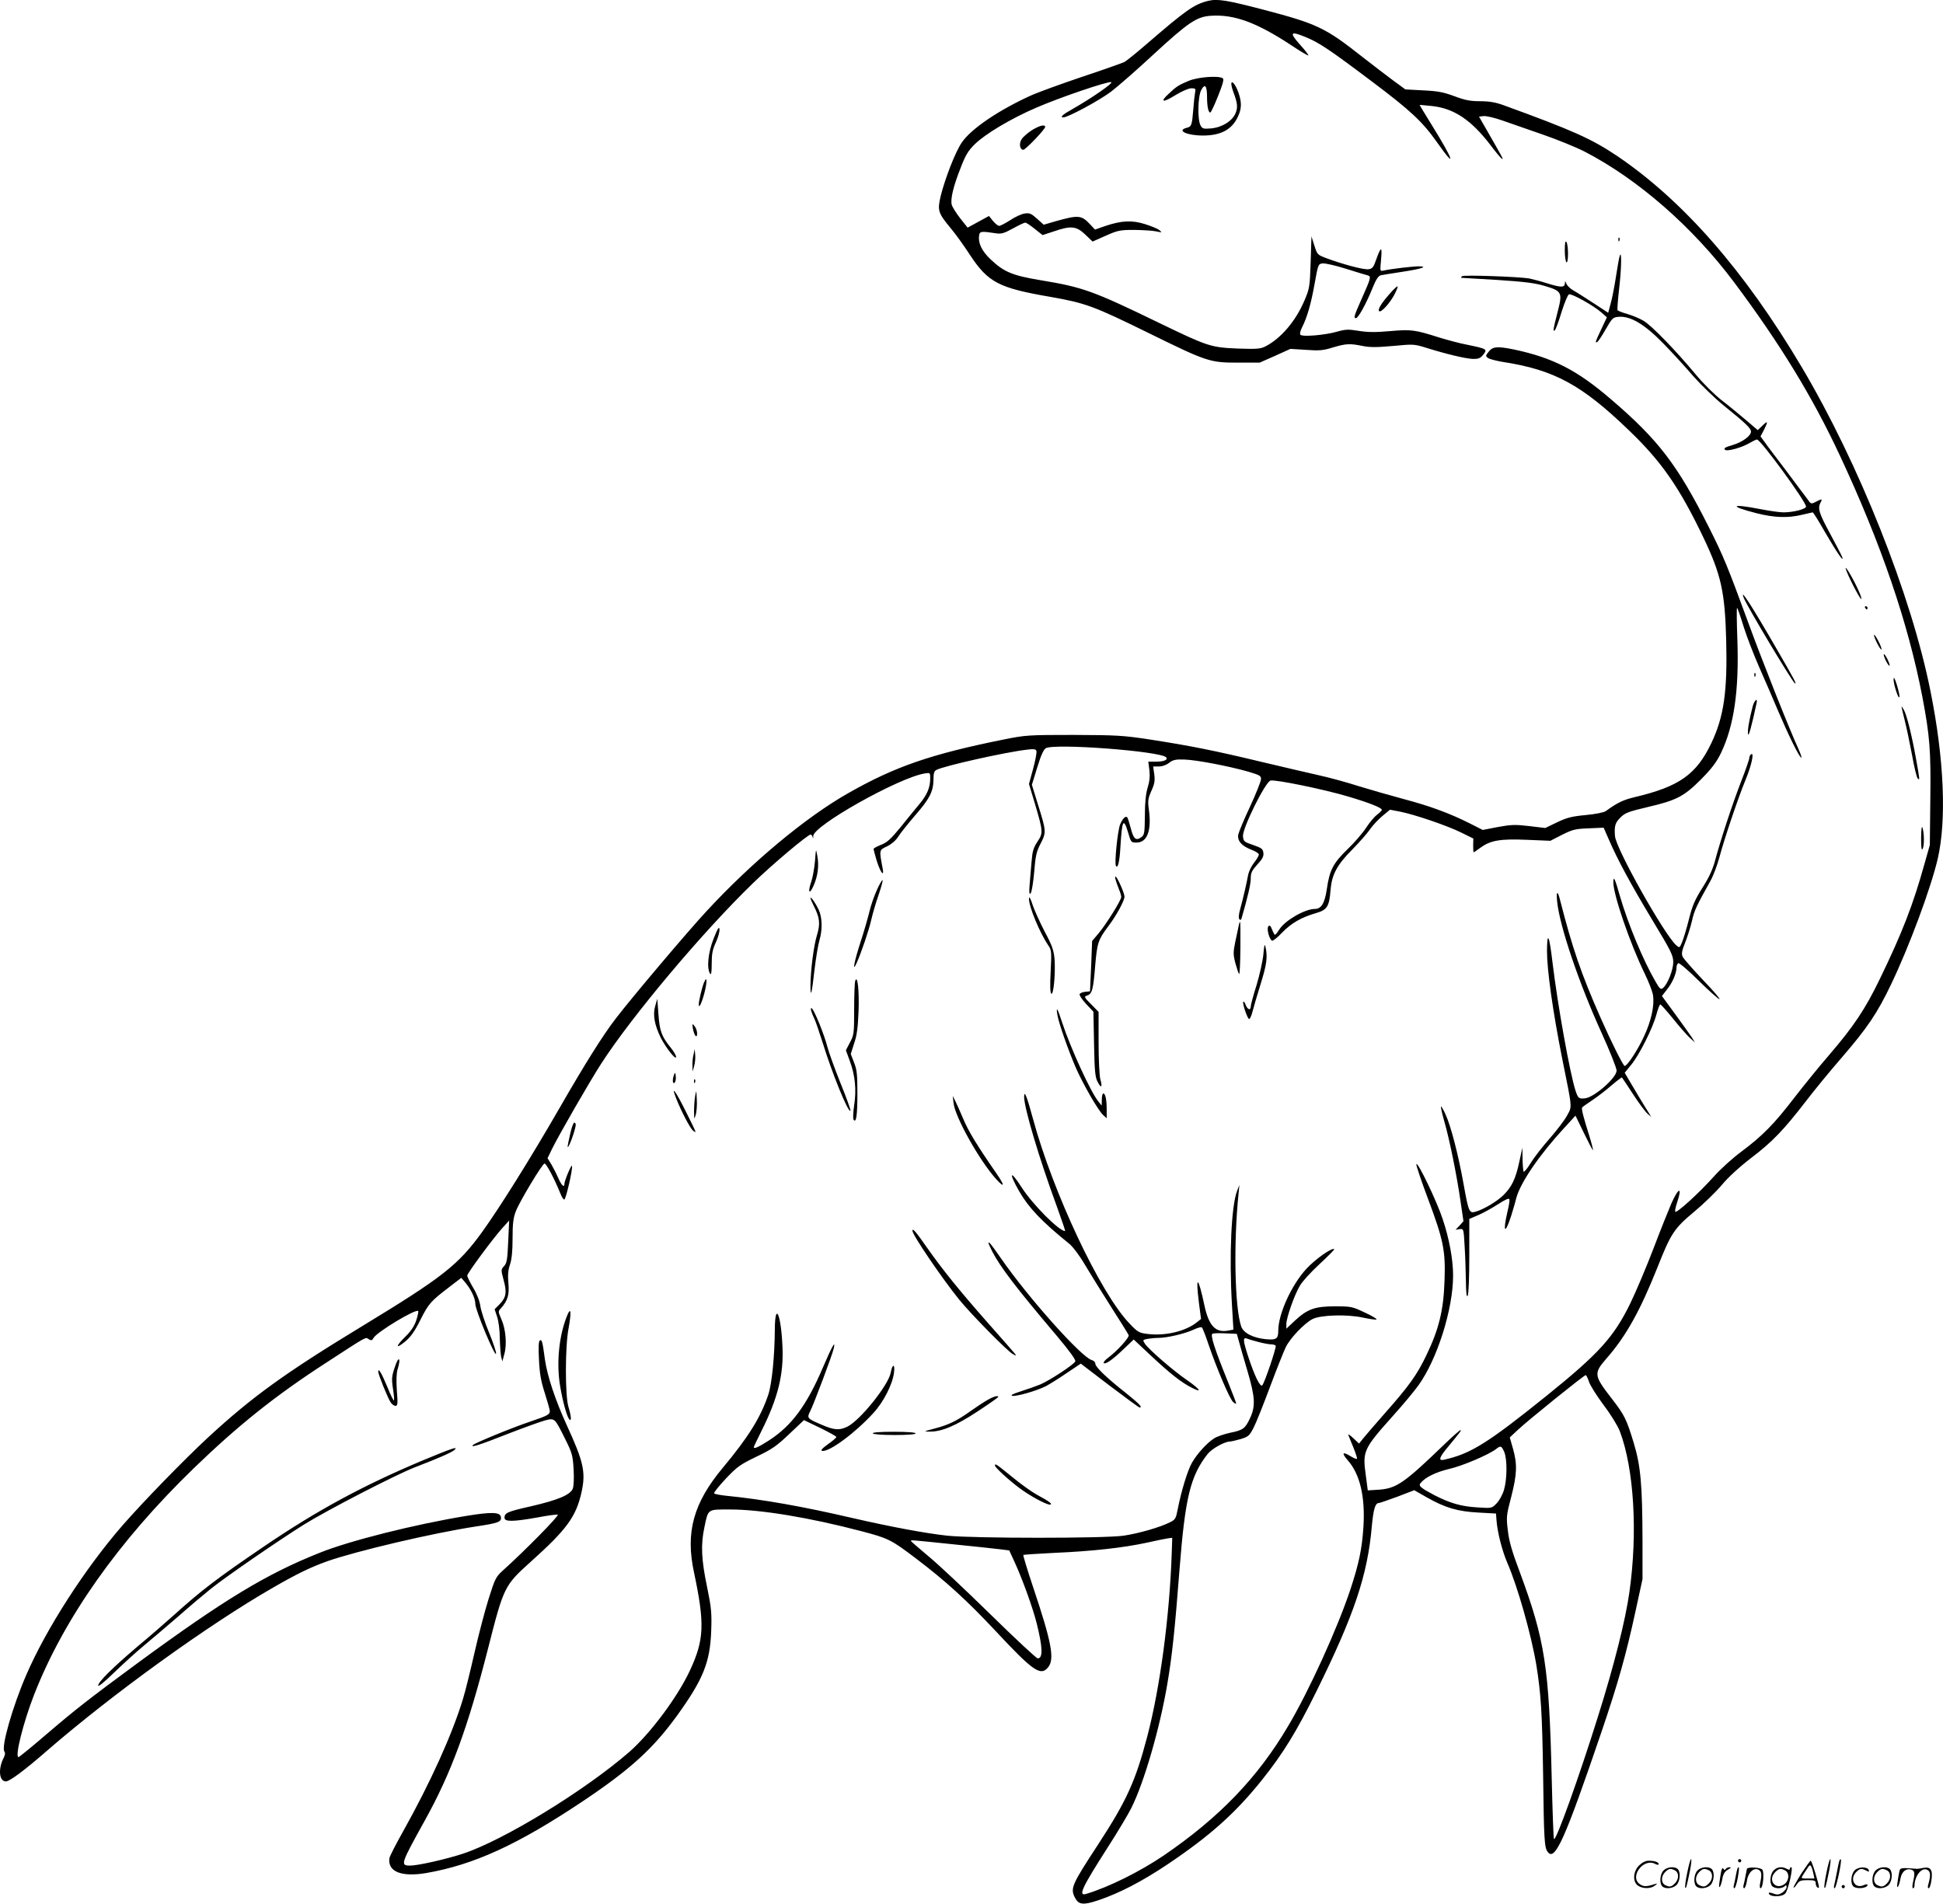 <svg version="1.0" xmlns="http://www.w3.org/2000/svg"
  viewBox="0 0 1200.271 1176.048"
 preserveAspectRatio="xMidYMid meet">
<g transform="translate(-0.354,1176.529) scale(0.1,-0.1)"
fill="#000000" stroke="none">
<path d="M7467 11760 c-88 -22 -136 -56 -384 -270 -60 -52 -121 -101 -134
-108 -13 -6 -130 -48 -260 -91 -130 -44 -274 -96 -320 -117 -197 -90 -366
-204 -424 -289 -39 -56 -104 -223 -131 -333 -20 -87 -16 -102 62 -196 27 -32
81 -106 119 -165 113 -171 178 -205 499 -260 216 -38 265 -56 611 -226 354
-174 373 -180 545 -180 l135 0 95 42 95 43 96 -6 c82 -6 107 -4 167 15 81 24
104 25 183 9 45 -9 87 -9 187 0 127 12 131 12 208 -12 122 -38 239 -66 285
-68 33 -1 46 4 61 21 32 40 32 40 -97 67 -44 8 -120 29 -170 44 -150 48 -173
51 -302 40 -89 -8 -137 -8 -194 1 -67 11 -85 10 -137 -5 -78 -22 -217 -33
-226 -18 -4 6 1 26 10 43 32 63 56 146 78 269 22 123 23 125 50 128 15 2 80
-13 144 -33 64 -20 125 -39 135 -41 22 -7 19 -17 -39 -147 -46 -104 -50 -117
-34 -117 14 0 64 91 101 183 23 57 37 78 53 82 11 2 71 12 131 21 119 18 165
33 103 34 -37 0 -172 -16 -217 -26 -23 -5 -23 -5 -16 68 8 83 -1 83 -30 0 -17
-49 -24 -57 -48 -60 -30 -4 -160 31 -259 68 -56 21 -57 22 -75 78 l-18 57 -5
-160 c-5 -153 -7 -163 -39 -238 -54 -126 -145 -233 -241 -282 -29 -15 -53 -17
-170 -13 -167 7 -185 13 -485 158 -410 199 -472 221 -732 264 -175 29 -228 51
-310 129 -54 51 -78 100 -71 147 3 27 13 28 104 14 34 -5 50 0 105 30 36 20
70 36 76 36 6 0 32 -17 59 -39 l48 -38 70 23 c105 36 138 33 193 -19 l46 -44
81 36 c74 33 89 36 176 36 52 -1 113 -4 135 -9 38 -8 39 -8 20 8 -11 9 -51 25
-89 37 -80 25 -144 22 -245 -12 l-63 -22 -30 32 c-54 58 -73 59 -215 19 l-72
-21 -42 38 c-36 32 -46 36 -77 31 -19 -3 -59 -21 -88 -41 -30 -19 -60 -35 -68
-35 -8 0 -25 14 -39 31 l-24 30 -66 -36 -66 -36 -46 58 c-25 32 -48 69 -52 83
-9 35 9 112 54 226 31 81 47 108 89 149 64 63 227 160 379 225 145 63 439 163
463 158 17 -4 -121 -99 -240 -167 -60 -33 -79 -51 -56 -51 29 0 222 104 295
159 43 33 160 135 260 228 217 200 269 236 359 241 143 9 282 -42 497 -184 54
-36 101 -64 103 -61 2 2 -21 33 -53 68 -66 74 -58 84 34 46 84 -34 147 -76
410 -274 242 -182 313 -248 406 -380 122 -173 100 -107 -36 112 -41 66 -74
121 -74 122 1 1 36 -3 79 -7 135 -15 241 -87 359 -241 32 -43 64 -81 71 -85
12 -7 3 8 -96 181 l-46 80 29 3 c17 2 70 -11 118 -28 48 -17 160 -56 247 -86
87 -30 203 -77 258 -105 329 -170 669 -466 925 -809 282 -377 484 -708 651
-1066 257 -550 423 -1037 511 -1494 46 -244 53 -330 49 -636 l-3 -279 -34
-120 c-69 -248 -137 -424 -276 -710 -89 -184 -160 -290 -310 -465 -64 -74
-163 -196 -220 -270 -121 -158 -195 -233 -325 -330 -52 -38 -129 -108 -170
-154 -89 -100 -233 -231 -238 -216 -2 6 3 31 12 57 33 98 10 95 -35 -5 -16
-37 -66 -161 -110 -277 -44 -115 -109 -269 -144 -341 -102 -209 -193 -310
-518 -572 -364 -293 -468 -358 -634 -395 -37 -8 -28 17 30 85 74 90 80 98 72
98 -4 0 -46 -37 -94 -83 -255 -246 -300 -277 -412 -285 l-66 -4 -12 91 c-21
152 -16 164 169 371 62 69 132 153 156 187 116 161 214 471 214 678 0 99 -24
230 -65 351 -36 109 -155 357 -162 337 -2 -6 30 -102 71 -211 97 -259 110
-323 103 -511 -6 -181 -35 -298 -111 -456 -59 -124 -108 -192 -264 -368 -59
-67 -117 -135 -130 -151 l-23 -29 -36 34 c-20 19 -33 27 -30 19 3 -8 17 -44
32 -79 14 -35 24 -66 21 -68 -3 -3 -21 5 -41 17 -49 30 -55 19 -15 -27 75 -85
108 -226 96 -412 -9 -137 -28 -226 -81 -387 -80 -240 -257 -629 -384 -842
-188 -319 -425 -565 -769 -800 -148 -100 -339 -195 -479 -237 -51 -15 -26 38
132 285 62 96 128 207 147 245 79 157 177 495 223 769 29 169 47 341 75 705
35 446 67 577 173 713 27 34 106 78 140 78 7 0 37 7 65 15 48 15 54 20 81 73
16 31 61 145 101 252 40 107 84 217 97 244 28 56 113 145 164 172 50 26 215
31 314 9 42 -9 79 -14 82 -11 4 3 -29 23 -73 43 -76 36 -83 38 -184 38 -125 0
-171 -17 -250 -91 l-50 -47 0 29 c0 38 50 181 84 237 14 25 69 85 121 133 52
48 93 90 91 92 -13 12 -117 -61 -173 -122 -91 -99 -173 -278 -173 -382 0 -50
-12 -58 -77 -52 -79 8 -138 38 -152 79 -40 116 -48 513 -16 824 l5 50 -14 -36
c-36 -92 -50 -399 -32 -706 l9 -152 -34 -6 c-77 -14 -118 30 -145 155 -39 184
-56 192 -34 16 l13 -99 -24 -19 c-71 -58 -199 -88 -311 -73 -48 6 -58 12 -108
65 -180 188 -472 809 -595 1263 -38 140 -54 180 -55 137 0 -68 91 -376 204
-683 29 -81 52 -147 49 -147 -37 0 -200 164 -267 268 -73 114 -84 96 -16 -23
59 -102 140 -187 307 -322 23 -18 64 -72 98 -130 32 -54 105 -171 162 -261 57
-89 106 -168 109 -175 5 -14 -71 -98 -126 -139 -19 -14 -32 -29 -28 -33 10
-11 54 20 124 87 l61 58 110 -103 c119 -111 184 -162 251 -196 65 -33 50 -9
-30 47 -87 59 -238 191 -261 225 -16 24 -15 25 15 31 17 3 47 6 67 6 55 0 168
27 218 51 25 12 48 18 52 13 4 -5 23 -52 40 -104 52 -152 131 -337 152 -356
10 -9 19 -13 19 -9 0 4 -22 62 -49 129 -84 207 -113 296 -97 302 7 3 44 4 82
2 l68 -3 14 -50 c7 -27 31 -110 53 -184 46 -156 49 -214 15 -286 -30 -65 -43
-75 -123 -91 -36 -8 -81 -23 -98 -34 -43 -26 -106 -95 -138 -151 -27 -46 -67
-179 -88 -287 -11 -58 -15 -65 -48 -81 -60 -31 -193 -69 -287 -83 -118 -17
-919 -17 -1088 0 -130 14 -346 54 -581 108 -314 73 -557 116 -787 139 -37 4
-70 10 -73 15 -3 4 30 45 72 90 70 74 88 87 189 136 97 46 125 66 203 140 l91
86 100 -48 c55 -27 100 -52 100 -56 0 -5 -23 -25 -52 -45 -37 -27 -47 -39 -35
-41 43 -8 204 111 316 234 62 67 118 176 127 248 8 57 -10 58 -20 1 -15 -78
-190 -296 -269 -334 -50 -24 -82 -21 -166 16 -81 35 -84 38 -62 81 23 46 136
346 145 387 13 56 -11 13 -67 -118 -100 -234 -193 -360 -334 -451 -66 -42 -93
-54 -93 -41 0 3 22 49 49 103 100 200 137 348 128 522 -9 200 -46 278 -47 100
-1 -160 -18 -333 -40 -400 -47 -140 -123 -263 -281 -452 -182 -218 -232 -399
-178 -648 67 -317 63 -415 -26 -606 -76 -163 -244 -388 -374 -502 -271 -236
-773 -544 -1026 -628 -103 -34 -279 -74 -327 -74 -63 0 -60 8 89 277 165 297
267 576 393 1070 95 374 100 384 260 528 224 201 282 279 316 432 27 123 13
187 -91 413 -72 158 -120 303 -135 405 -15 113 -19 127 -32 119 -7 -5 -9 -42
-5 -118 4 -86 12 -133 36 -207 17 -53 31 -103 31 -112 0 -20 -15 -28 -115 -62
-109 -36 -348 -134 -360 -147 -17 -18 38 -1 223 72 98 38 199 74 225 81 58 14
57 15 123 -118 42 -84 46 -100 51 -185 3 -54 1 -104 -5 -119 -15 -39 -93 -71
-257 -109 -147 -33 -165 -41 -165 -71 0 -26 52 -25 200 1 62 12 120 20 129 18
13 -3 -200 -220 -340 -346 -42 -38 -48 -50 -87 -174 -23 -73 -62 -222 -87
-332 -25 -109 -56 -237 -71 -285 -66 -219 -202 -519 -371 -821 -45 -80 -83
-154 -84 -165 -11 -83 75 -117 228 -91 293 51 563 174 963 441 295 197 436
325 585 530 163 226 205 331 212 525 4 111 1 142 -26 274 -35 167 -39 259 -16
366 24 115 17 110 158 110 189 0 492 -50 815 -135 163 -43 181 -52 329 -164
189 -143 321 -264 498 -453 232 -249 278 -280 324 -222 40 51 21 153 -93 493
-36 107 -63 197 -61 200 3 2 90 8 193 13 232 10 421 31 566 62 61 14 122 26
136 28 l25 3 -3 -90 c-13 -396 -73 -841 -152 -1140 -72 -274 -128 -396 -300
-660 -168 -257 -176 -275 -145 -335 22 -42 51 -45 141 -15 132 44 274 118 432
224 262 176 419 317 582 521 130 163 212 296 335 545 234 474 317 720 343
1023 10 105 21 142 44 142 5 0 56 18 114 39 l104 40 77 -44 c115 -65 190 -87
318 -94 l110 -6 3 -40 c5 -73 34 -188 67 -265 63 -144 148 -444 179 -630 29
-179 36 -295 42 -675 5 -408 8 -453 28 -480 45 -62 106 75 334 745 101 297
150 471 207 733 l45 207 0 238 c-1 345 -11 462 -55 606 -44 144 -56 169 -135
271 -111 143 -112 156 -34 246 122 139 208 294 315 561 84 213 104 244 229
348 58 48 135 123 170 165 41 49 109 111 183 168 129 98 200 172 337 350 49
64 148 185 221 269 157 182 219 273 304 451 112 233 247 597 289 778 55 240
39 617 -45 1034 -118 593 -444 1411 -797 2005 -353 594 -729 1024 -1139 1302
-158 106 -274 158 -703 314 -47 17 -86 24 -142 24 -61 0 -94 6 -160 31 -67 25
-104 32 -193 36 l-110 6 -75 55 c-41 30 -125 95 -187 143 -233 184 -282 207
-613 294 -225 59 -286 69 -343 55z m313 -8286 c30 -8 64 -14 77 -14 12 0 24
-4 27 -8 6 -10 -69 -231 -83 -245 -13 -13 -47 57 -87 178 -33 102 -34 121 -5
110 9 -4 41 -13 71 -21z m2039 -244 c6 -21 47 -86 90 -144 45 -59 89 -131 101
-163 88 -233 111 -628 59 -994 -24 -172 -95 -454 -194 -768 -118 -377 -259
-770 -272 -757 -3 2 -9 172 -14 378 -16 686 -42 852 -196 1268 -50 132 -68
196 -75 261 -10 82 -9 94 21 207 36 141 38 201 11 297 l-20 70 48 45 c61 58
411 340 421 340 4 0 13 -18 20 -40z m-523 -435 c19 -46 18 -168 -2 -235 -9
-30 -29 -66 -46 -83 -29 -30 -29 -30 -121 -24 -98 6 -166 26 -262 75 -85 45
-101 58 -86 75 29 36 93 67 175 87 85 19 247 89 291 123 29 23 34 21 51 -18z
m-3406 -570 c129 -13 261 -27 292 -31 l56 -7 35 -76 c49 -108 112 -283 135
-376 37 -148 39 -215 6 -215 -8 0 -138 121 -290 270 -151 148 -324 311 -385
361 -60 50 -109 93 -109 95 0 6 9 5 260 -21z M7347 11266 c-62 -26 -75 -34
-124 -80 -57 -52 -36 -57 39 -10 41 25 84 44 101 44 26 0 28 -3 23 -27 -3 -16
-8 -62 -11 -103 -8 -99 -11 -107 -40 -114 -66 -17 0 -48 100 -48 111 0 179 37
216 117 23 49 24 88 3 148 -17 49 -44 82 -44 53 0 -8 6 -33 14 -53 24 -65 27
-92 12 -127 -20 -49 -84 -88 -151 -94 -47 -4 -54 -2 -65 18 -20 36 -17 179 4
219 23 43 36 27 36 -44 0 -56 8 -95 20 -95 4 0 26 46 48 102 30 75 38 105 29
110 -27 17 -151 8 -210 -16z M6378 10961 c-26 -17 -54 -41 -63 -55 -18 -27
-12 -66 10 -66 14 0 135 127 135 141 0 18 -37 8 -82 -20z M10001 10284 c0 -11
3 -14 6 -6 3 7 2 16 -1 19 -3 4 -6 -2 -5 -13z M9670 10218 c0 -37 5 -70 10
-73 13 -8 13 105 0 125 -7 11 -10 -5 -10 -52z M10008 10180 c-4 -14 -14 -72
-23 -130 -9 -58 -23 -130 -32 -161 l-15 -56 -93 61 c-51 33 -107 69 -124 78
-17 10 -36 28 -41 40 -7 18 -9 19 -9 5 -1 -29 -23 -29 -107 -3 -43 14 -95 27
-114 31 -66 11 -405 23 -415 14 -5 -5 -7 -9 -5 -10 3 0 102 -6 221 -13 168
-11 234 -19 294 -37 108 -32 112 -40 80 -163 -27 -105 -30 -125 -16 -110 5 5
24 55 41 112 18 57 38 106 46 109 16 6 153 -70 200 -112 l34 -30 -35 -74 c-38
-81 -39 -84 -25 -79 5 2 29 37 52 78 41 71 45 75 81 78 72 6 159 -45 274 -163
56 -57 140 -149 187 -204 48 -54 132 -136 189 -182 135 -109 167 -140 167
-160 0 -27 -54 -66 -116 -84 -42 -12 -54 -19 -45 -28 13 -13 106 13 157 44 17
10 36 19 41 19 23 0 303 -384 303 -414 0 -16 -78 -36 -140 -36 -22 0 -86 9
-142 20 -184 36 -198 19 -21 -26 109 -27 191 -30 278 -9 33 8 63 14 66 15 4 0
39 -56 78 -125 73 -125 119 -192 104 -150 -4 11 -38 76 -75 145 -68 125 -77
155 -58 191 13 23 8 24 -30 4 -28 -15 -30 -14 -52 18 -13 17 -71 94 -128 171
-58 76 -118 155 -133 177 l-28 38 21 40 c27 54 25 60 -9 27 l-29 -28 -74 63
c-41 35 -109 91 -151 123 -43 34 -114 104 -160 160 -124 149 -272 301 -320
329 -23 14 -68 33 -99 42 -32 9 -60 20 -62 24 -3 4 2 65 10 136 15 129 16 247
2 195z M8587 9949 c-51 -58 -74 -96 -64 -106 11 -11 62 44 92 98 15 28 25 53
22 55 -2 3 -25 -18 -50 -47z M9200 9593 c-20 -25 -20 -28 -5 -39 9 -7 49 -17
88 -24 321 -49 491 -141 786 -426 200 -192 310 -352 457 -659 110 -231 133
-336 141 -635 8 -316 -14 -472 -92 -636 -93 -194 -198 -268 -472 -333 -72 -17
-109 -35 -179 -86 -12 -9 -62 -19 -125 -25 -85 -8 -117 -16 -177 -45 l-73 -35
-100 12 c-86 10 -111 9 -193 -6 l-93 -18 -79 40 c-127 64 -251 109 -410 151
-82 22 -207 58 -279 80 -71 23 -181 53 -245 67 -63 14 -225 52 -360 84 -287
69 -439 99 -685 137 -164 25 -205 27 -470 28 -279 0 -295 -1 -430 -28 -452
-91 -674 -168 -962 -332 -264 -150 -596 -427 -876 -730 -115 -124 -460 -532
-558 -660 -82 -106 -193 -284 -349 -555 -178 -309 -368 -613 -479 -767 -147
-203 -244 -279 -736 -578 -481 -292 -684 -439 -955 -689 -151 -140 -400 -396
-531 -546 -231 -266 -470 -637 -593 -922 -85 -196 -157 -448 -135 -474 6 -7 4
-21 -5 -39 -35 -68 -28 -145 14 -145 23 0 115 68 258 193 402 348 990 773
1392 1004 149 86 232 126 335 163 180 63 650 174 919 215 139 21 158 28 154
58 -4 31 -57 33 -215 7 -317 -52 -719 -153 -903 -227 -330 -131 -592 -290
-1125 -681 -303 -223 -387 -289 -560 -437 -93 -80 -173 -145 -177 -145 -24 0
29 213 96 385 184 471 521 949 987 1400 272 263 502 447 812 648 269 175 247
162 268 149 16 -10 21 -9 31 9 23 37 260 180 275 165 3 -2 -3 -29 -12 -58 -13
-37 -33 -67 -67 -100 -61 -60 -63 -81 -2 -31 34 28 59 63 94 133 51 102 65
117 179 204 l74 57 24 -28 c37 -44 63 -99 63 -134 0 -37 123 -332 128 -307 2
10 -18 68 -43 130 -26 62 -50 136 -54 164 -4 31 -21 75 -44 113 -20 34 -37 68
-37 76 0 14 156 226 218 295 l41 45 -6 -130 c-5 -111 -8 -133 -26 -152 -19
-21 -19 -23 -2 -87 21 -76 15 -107 -26 -149 l-30 -30 15 -45 c9 -26 17 -83 17
-131 1 -47 5 -99 8 -116 l8 -30 12 45 c17 59 9 154 -18 215 -21 48 -21 49 -2
69 41 46 52 83 45 155 -4 49 -2 79 10 114 11 33 16 83 16 162 0 90 4 125 20
167 22 58 161 290 177 295 10 4 63 -97 98 -184 9 -24 21 -41 25 -38 11 7 53
191 47 208 -3 11 -47 -92 -47 -113 0 -25 -19 -6 -38 38 -11 26 -31 64 -43 85
l-23 37 28 58 c43 87 231 414 304 527 189 293 628 815 938 1115 116 113 338
300 356 300 3 0 9 -8 12 -17 3 -11 4 -8 3 6 -5 62 528 362 689 388 33 5 34 5
34 -28 0 -58 -18 -102 -65 -159 -25 -30 -79 -96 -119 -146 -60 -73 -83 -94
-120 -108 -25 -10 -46 -21 -46 -26 0 -4 9 -37 20 -74 23 -72 47 -103 36 -45
-22 116 -22 112 28 136 28 14 55 37 70 62 14 22 60 79 102 128 90 103 113 148
114 220 0 41 4 55 19 62 44 24 422 109 559 125 41 5 54 4 58 -8 3 -8 -6 -57
-20 -109 l-26 -95 37 -123 c51 -172 51 -180 15 -234 -25 -38 -31 -60 -36 -123
-4 -42 -9 -106 -12 -142 -4 -49 -2 -62 6 -54 7 7 16 65 22 130 8 102 14 128
40 178 36 70 35 77 -18 246 l-36 117 33 107 c23 76 39 110 53 119 57 31 704
-18 743 -56 14 -15 -13 -27 -59 -27 l-51 0 7 -53 c4 -38 1 -70 -11 -108 -11
-37 -17 -91 -17 -172 -1 -106 -3 -120 -21 -133 -34 -25 -49 -13 -66 54 -9 34
-19 65 -22 68 -10 11 -29 -8 -44 -44 -15 -36 -36 -240 -26 -256 12 -19 23 26
28 120 10 165 19 181 48 84 17 -58 18 -60 51 -60 66 0 94 73 77 200 -8 58 -6
71 15 119 20 44 23 63 18 103 l-7 48 35 0 c21 0 47 9 64 23 24 18 40 22 94 20
72 -2 272 -40 395 -75 73 -22 80 -26 78 -48 -1 -14 -31 -89 -67 -167 -37 -78
-69 -156 -73 -173 -7 -39 20 -71 83 -95 24 -9 44 -22 44 -29 0 -7 -13 -30 -30
-51 -16 -20 -32 -54 -36 -74 -8 -45 -29 -139 -49 -211 -10 -35 -11 -58 -5 -64
6 -6 11 -4 13 5 40 138 57 213 57 247 0 36 7 49 41 87 31 33 40 50 37 72 -3
24 -11 30 -63 48 -56 19 -60 22 -63 54 -5 47 138 336 170 344 29 8 330 -54
478 -98 129 -38 210 -70 210 -83 0 -4 -14 -18 -31 -31 -16 -12 -46 -48 -66
-79 -20 -31 -71 -91 -114 -132 -90 -87 -112 -130 -129 -247 -13 -88 -34 -123
-74 -123 -61 0 -183 -70 -219 -126 -12 -19 -24 -34 -27 -34 -3 0 -11 14 -18
32 -9 24 -15 29 -23 21 -12 -12 4 -78 22 -89 6 -3 34 19 62 49 57 59 119 95
209 121 70 20 83 40 91 144 8 95 40 155 137 252 41 42 89 96 106 121 17 25 52
62 77 83 l47 39 63 -12 c90 -18 290 -86 377 -129 l75 -37 -1 -42 c0 -24 1 -43
3 -43 2 0 21 13 43 29 62 45 122 55 287 48 l144 -6 72 37 c64 32 82 37 164 40
l93 4 32 -73 c54 -125 135 -275 269 -498 116 -192 129 -218 129 -260 0 -48
-35 -136 -63 -159 -14 -12 -20 -7 -47 40 -77 133 -168 352 -219 526 -32 113
-41 131 -41 85 0 -76 104 -379 193 -561 25 -52 49 -112 52 -136 10 -63 -12
-161 -56 -254 -38 -83 -103 -182 -119 -182 -9 0 -83 148 -150 300 -120 272
-173 428 -250 728 -15 60 -24 52 -17 -15 16 -151 133 -498 273 -806 52 -114
94 -220 94 -236 0 -44 -138 -165 -195 -171 -38 -4 -43 0 -59 48 -35 110 -109
520 -142 792 -20 170 -33 197 -34 70 0 -117 36 -374 94 -665 64 -317 62 -292
29 -353 -15 -28 -64 -92 -108 -142 -44 -50 -96 -117 -116 -150 -20 -33 -39
-56 -43 -53 -3 3 -6 38 -7 77 l-1 71 -19 -87 c-22 -104 -47 -156 -98 -206 -41
-40 -122 -88 -171 -102 -40 -12 -44 -4 -75 169 -32 180 -79 361 -111 430 -13
30 -26 52 -29 50 -2 -3 7 -43 20 -89 32 -109 79 -341 101 -497 l18 -122 -24
-27 -25 -26 25 4 c25 3 25 3 31 -102 4 -58 7 -154 8 -215 1 -75 4 -105 11 -95
6 9 10 114 10 245 l0 230 56 24 c31 13 86 44 122 67 46 30 68 39 70 30 2 -8
-4 -44 -13 -80 -29 -126 -14 -139 24 -21 10 33 25 82 31 108 26 97 143 268
298 436 l68 74 52 -107 c28 -58 53 -106 56 -106 2 0 -7 37 -21 83 -38 120 -51
171 -46 180 2 4 32 25 65 47 33 22 87 64 119 92 33 28 61 49 62 47 2 -2 33
-49 69 -104 36 -55 76 -109 89 -120 l23 -20 -15 25 c-29 45 -94 154 -122 202
l-27 46 40 49 c49 59 133 225 156 311 9 34 20 62 24 62 4 0 39 -39 78 -87 39
-49 85 -101 103 -118 l33 -30 -17 28 c-10 15 -56 80 -102 143 l-85 116 31 40
c34 42 58 98 59 135 0 12 5 25 11 28 5 4 64 -46 129 -111 66 -65 123 -115 126
-111 3 3 -44 58 -106 122 -61 65 -116 127 -122 140 -8 18 -5 36 15 86 14 35
33 95 42 133 14 65 29 96 114 248 18 32 43 98 56 147 30 113 117 371 161 477
37 89 55 172 36 160 -7 -4 -12 -14 -12 -22 0 -9 -22 -73 -49 -142 -55 -141
-128 -364 -161 -487 -15 -58 -37 -107 -79 -173 -48 -76 -63 -111 -84 -195 -14
-56 -33 -119 -42 -141 -16 -38 -16 -38 -37 -20 -75 68 -372 596 -378 674 -5
61 1 83 33 114 28 29 49 37 167 65 181 42 226 66 332 172 66 67 95 105 123
163 80 167 112 385 101 699 -4 108 -5 197 -2 197 3 0 21 -52 41 -117 20 -64
64 -177 97 -252 33 -75 85 -194 115 -266 64 -150 128 -281 143 -290 6 -4 -2
20 -16 52 -56 121 -225 547 -313 788 -124 338 -151 405 -242 585 -193 384
-312 539 -603 788 -209 180 -359 257 -599 308 -103 21 -132 19 -157 -13z
M11406 8250 c10 -36 82 -177 94 -185 6 -4 -1 20 -15 51 -32 72 -89 168 -79
134z M10775 8073 c19 -51 299 -518 316 -529 14 -8 -2 22 -111 210 -152 264
-231 386 -205 319z M11525 8010 c3 -5 8 -10 11 -10 2 0 4 5 4 10 0 6 -5 10
-11 10 -5 0 -7 -4 -4 -10z M11580 7842 c0 -17 40 -95 46 -89 3 3 -6 27 -20 54
-14 26 -25 42 -26 35z M11640 7722 c0 -17 30 -75 36 -69 3 3 -4 22 -15 44 -11
21 -20 32 -21 25z M10841 7594 c0 -11 3 -14 6 -6 3 7 2 16 -1 19 -3 4 -6 -2
-5 -13z M11701 7569 c-1 -31 32 -131 36 -109 2 8 -6 42 -16 75 -13 40 -19 52
-20 34z M10831 7403 c-23 -89 -33 -150 -29 -173 3 -21 24 57 53 193 7 34 -14
16 -24 -20z M11750 7399 c0 -3 9 -41 20 -85 11 -43 31 -139 45 -213 13 -74 29
-139 35 -145 14 -14 13 -8 -11 125 -25 140 -56 265 -74 298 -8 15 -14 23 -15
20z M11871 6590 c0 -58 2 -80 9 -70 11 18 11 94 0 130 -5 17 -8 -2 -9 -60z
M5038 6445 c-4 -44 -14 -101 -23 -127 -23 -66 -12 -84 15 -23 26 60 34 124 22
185 -8 45 -8 44 -14 -35z M6896 6328 c3 -13 13 -38 20 -57 8 -18 14 -40 14
-47 0 -20 -93 -169 -141 -226 l-39 -46 -6 -156 -7 -155 -30 -3 c-17 -2 -32 -8
-34 -15 -3 -7 16 -34 40 -60 l45 -48 4 -200 c3 -167 7 -206 22 -233 22 -43 31
-35 17 15 -6 21 -11 123 -11 228 l0 189 -46 47 c-44 44 -45 47 -25 54 31 10
38 36 50 184 12 141 18 160 81 244 49 64 100 158 100 183 0 22 -46 124 -55
124 -4 0 -3 -10 1 -22z M5420 6266 c-17 -37 -38 -98 -46 -134 -9 -37 -33 -121
-55 -188 -39 -120 -52 -191 -24 -129 29 65 76 203 90 265 8 36 28 105 45 154
17 49 28 91 26 94 -3 3 -20 -25 -36 -62z M5010 6217 c0 -4 9 -25 19 -45 39
-76 43 -113 21 -185 -20 -65 -39 -215 -40 -311 0 -82 9 -48 25 98 9 75 23 158
31 184 19 65 17 139 -5 187 -20 42 -50 85 -51 72z M6360 6212 c0 -50 67 -210
119 -287 20 -28 21 -39 15 -161 -5 -88 -3 -133 4 -138 14 -8 26 125 20 213 -5
56 -14 83 -61 171 -30 58 -62 129 -72 158 -15 47 -25 65 -25 44z M7656 6048
c-3 -13 -12 -57 -21 -98 -14 -68 -14 -81 0 -135 9 -33 19 -63 23 -67 4 -4 7
67 8 158 1 90 0 164 -2 164 -2 0 -6 -10 -8 -22z M4412 5967 c-34 -85 -44 -183
-22 -217 7 -10 10 8 10 61 0 61 5 88 26 133 14 31 24 67 22 81 -2 19 -11 5
-36 -58z M7808 5870 c-4 -41 -23 -127 -42 -190 -20 -63 -36 -123 -36 -132 0
-27 -19 -21 -31 8 -5 15 -12 24 -15 21 -8 -8 26 -107 36 -107 5 0 14 19 20 43
6 23 28 100 50 170 39 125 45 170 31 232 -5 23 -8 13 -13 -45z M4352 5694
c-13 -32 -31 -110 -32 -133 0 -31 18 6 35 70 18 71 17 112 -3 63z M5287 5707
c-4 -10 -7 -90 -7 -176 0 -150 -1 -160 -26 -206 l-25 -48 24 -66 c33 -88 42
-179 27 -274 -6 -42 -8 -82 -4 -88 16 -26 24 24 24 158 0 121 -3 150 -21 195
l-20 52 21 66 c17 48 23 98 27 195 5 130 -6 229 -20 192z M4051 5550 c-16 -54
-4 -117 34 -195 32 -63 95 -143 95 -119 0 9 -15 35 -34 58 -55 68 -68 102 -75
205 l-7 96 -13 -45z M5015 5519 c4 -13 13 -35 20 -49 7 -14 29 -79 50 -145 59
-191 158 -435 172 -422 3 3 -24 80 -61 170 -36 90 -73 192 -82 227 -18 72 -81
227 -96 236 -6 4 -7 -2 -3 -17z M6536 5493 c9 -52 67 -216 112 -321 44 -101
140 -269 171 -296 l21 -19 0 54 c0 61 -8 99 -21 99 -5 0 -9 -17 -9 -37 l-1
-38 -20 25 c-46 55 -172 329 -224 488 -28 88 -40 106 -29 45z M4284 5410 c8
-43 26 -64 26 -29 0 14 -7 34 -16 45 -15 18 -15 17 -10 -16z M4288 5251 c-5
-18 -8 -50 -7 -70 l1 -36 9 33 c6 19 9 50 7 70 l-3 37 -7 -34z M4168 5127
c-12 -29 -10 -63 3 -50 6 6 9 23 7 39 -2 24 -4 26 -10 11z M4291 5084 c0 -11
3 -14 6 -6 3 7 2 16 -1 19 -3 4 -6 -2 -5 -13z M4180 4981 c30 -78 87 -186 104
-200 9 -8 16 -11 16 -7 0 3 -27 60 -60 125 -62 125 -94 168 -60 82z M4298
4995 c-4 -22 -7 -65 -7 -95 1 -52 1 -53 10 -22 6 18 9 61 7 95 -3 60 -3 60
-10 22z M5894 4951 c9 -86 160 -356 264 -471 53 -58 53 -39 1 36 -120 173
-174 262 -205 337 -19 45 -42 96 -50 112 l-15 30 5 -44z M3526 4761 c-9 -39
-16 -74 -16 -78 1 -27 50 104 50 135 0 6 -4 12 -9 12 -5 0 -17 -31 -25 -69z
M5640 4162 c0 -26 183 -295 290 -427 76 -93 299 -319 330 -335 24 -13 24 -12
10 6 -8 10 -83 95 -166 189 -171 194 -279 327 -377 467 -65 93 -87 119 -87
100z M6110 4085 c0 -3 11 -27 24 -53 48 -93 148 -225 395 -516 79 -94 121
-151 117 -161 -7 -19 -158 -118 -217 -143 -24 -10 -78 -29 -119 -42 -52 -17
-68 -25 -52 -28 27 -4 150 31 207 60 22 12 79 47 127 80 l88 59 178 -136 c98
-74 181 -135 185 -135 21 0 -2 23 -80 86 -121 95 -193 164 -193 184 0 10 -10
20 -22 23 -63 16 -395 388 -562 630 -62 89 -76 106 -76 92z M3510 3645 c-53
-125 -71 -298 -46 -445 17 -99 42 -188 57 -204 14 -15 11 23 -6 78 -21 69 -21
374 1 486 17 93 15 133 -6 85z M2443 3321 c-20 -59 -21 -74 -12 -134 6 -38 9
-71 6 -73 -3 -3 -22 36 -42 86 -35 84 -55 117 -55 91 0 -16 59 -163 76 -188 8
-13 22 -23 30 -23 14 0 16 12 9 94 -4 62 -3 106 5 133 22 72 6 84 -17 14z
M6103 3116 c-23 -13 -70 -44 -105 -69 -84 -60 -136 -85 -221 -107 -69 -18 -70
-19 -29 -19 72 -1 160 36 295 125 70 46 127 86 127 89 0 11 -27 4 -67 -19z
M5395 2910 c4 -6 60 -10 136 -10 79 0 129 4 129 10 0 6 -52 10 -136 10 -87 0
-133 -4 -129 -10z M2610 2741 c-366 -154 -650 -308 -975 -529 -293 -199 -388
-272 -560 -427 -49 -44 -148 -130 -220 -190 -153 -130 -245 -220 -245 -243 0
-9 41 24 97 79 54 52 138 129 188 170 49 41 146 123 214 182 68 60 157 135
197 167 96 77 415 296 574 396 143 89 565 307 685 354 144 55 230 93 245 107
28 26 -12 12 -200 -66z M6150 2711 c0 -11 82 -87 150 -138 64 -48 165 -103
189 -103 22 1 -5 21 -80 61 -31 17 -100 66 -153 110 -101 82 -106 85 -106 70z
M10426 194 c-10 -47 -15 -88 -12 -91 5 -6 9 7 30 110 7 37 10 67 6 67 -4 0
-15 -39 -24 -86z M10740 270 c0 -5 5 -10 10 -10 6 0 10 5 10 10 0 6 -4 10 -10
10 -5 0 -10 -4 -10 -10z M11286 194 c-10 -47 -15 -88 -12 -91 5 -6 9 7 30 110
7 37 10 67 6 67 -4 0 -15 -39 -24 -86z M11366 269 c-3 -8 -10 -41 -16 -74 -6
-33 -14 -68 -16 -77 -3 -10 -1 -18 3 -18 10 0 46 171 38 178 -2 3 -7 -1 -9 -9z
M10129 241 c-38 -38 -41 -101 -7 -125 29 -20 79 -20 104 0 18 14 18 15 1 10
-53 -17 -69 -17 -92 -2 -69 45 21 166 94 126 12 -6 21 -7 21 -1 0 12 -25 21
-62 21 -19 0 -39 -10 -59 -29z M11130 189 c-28 -45 -49 -83 -47 -85 2 -3 12 7
21 21 14 21 24 25 66 25 43 0 50 -3 50 -19 0 -11 5 -23 10 -26 6 -3 10 -3 10
1 0 20 -44 164 -51 164 -4 0 -30 -37 -59 -81z m75 4 l7 -33 -42 0 c-42 0 -42
0 -28 23 8 12 21 32 29 44 15 25 22 18 34 -34z M10280 210 c-22 -22 -27 -79
-8 -98 19 -19 66 -14 88 8 22 22 27 79 8 98 -19 19 -66 14 -88 -8z m71 0 c25
-14 25 -54 -1 -80 -23 -23 -33 -24 -61 -10 -25 14 -25 54 1 80 23 23 33 24 61
10z M10490 210 c-22 -22 -27 -79 -8 -98 19 -19 66 -14 88 8 22 22 27 79 8 98
-19 19 -66 14 -88 -8z m71 0 c25 -14 25 -54 -1 -80 -23 -23 -33 -24 -61 -10
-25 14 -25 54 1 80 23 23 33 24 61 10z M10636 204 c-3 -16 -8 -47 -11 -69 -8
-51 10 -26 19 27 5 27 15 42 34 53 18 10 22 14 10 15 -9 0 -20 -5 -24 -11 -5
-8 -9 -8 -14 1 -5 8 -10 3 -14 -16z M10737 223 c-2 -4 -7 -26 -11 -48 -4 -22
-9 -48 -12 -57 -3 -10 -1 -18 4 -18 4 0 14 28 20 62 11 58 10 81 -1 61z
M10795 220 c-1 -3 -5 -23 -9 -45 -4 -22 -9 -48 -12 -57 -3 -10 -1 -18 4 -18 5
0 13 20 17 45 7 53 44 87 74 68 17 -11 19 -28 8 -80 -4 -18 -3 -33 2 -33 16 0
24 99 11 115 -12 14 -87 18 -95 5z M10960 210 c-22 -22 -27 -79 -8 -98 7 -7
24 -12 38 -12 14 0 31 5 38 12 9 9 12 8 12 -5 0 -9 -12 -24 -26 -34 -21 -13
-32 -15 -55 -6 -16 6 -29 8 -29 3 0 -24 81 -27 102 -2 18 19 50 162 37 162 -5
0 -9 -5 -9 -10 0 -7 -6 -7 -19 0 -30 16 -59 12 -81 -10z m71 0 c29 -16 25 -65
-6 -86 -56 -37 -103 28 -55 76 23 23 33 24 61 10z M11461 211 c-23 -23 -28
-80 -9 -99 19 -19 88 -13 88 9 0 5 -11 4 -24 -2 -54 -25 -89 38 -46 81 23 23
33 24 62 9 16 -9 19 -8 16 3 -8 22 -64 22 -87 -1z M11590 210 c-22 -22 -27
-79 -8 -98 19 -19 66 -14 88 8 22 22 27 79 8 98 -19 19 -66 14 -88 -8z m71 0
c25 -14 25 -54 -1 -80 -23 -23 -33 -24 -61 -10 -25 14 -25 54 1 80 23 23 33
24 61 10z M11736 201 c-3 -14 -8 -44 -11 -66 -8 -51 10 -26 19 27 8 41 35 63
66 53 22 -7 24 -21 11 -77 -5 -22 -5 -38 0 -38 5 0 9 6 9 13 0 68 51 125 85
97 15 -13 15 -35 -1 -92 -3 -10 -1 -18 4 -18 6 0 13 23 17 50 9 63 -5 84 -49
76 -17 -4 -35 -6 -41 -6 -101 8 -104 7 -109 -19z M11380 110 c0 -5 5 -10 10
-10 6 0 10 5 10 10 0 6 -4 10 -10 10 -5 0 -10 -4 -10 -10z"/>
</g>
</svg>
